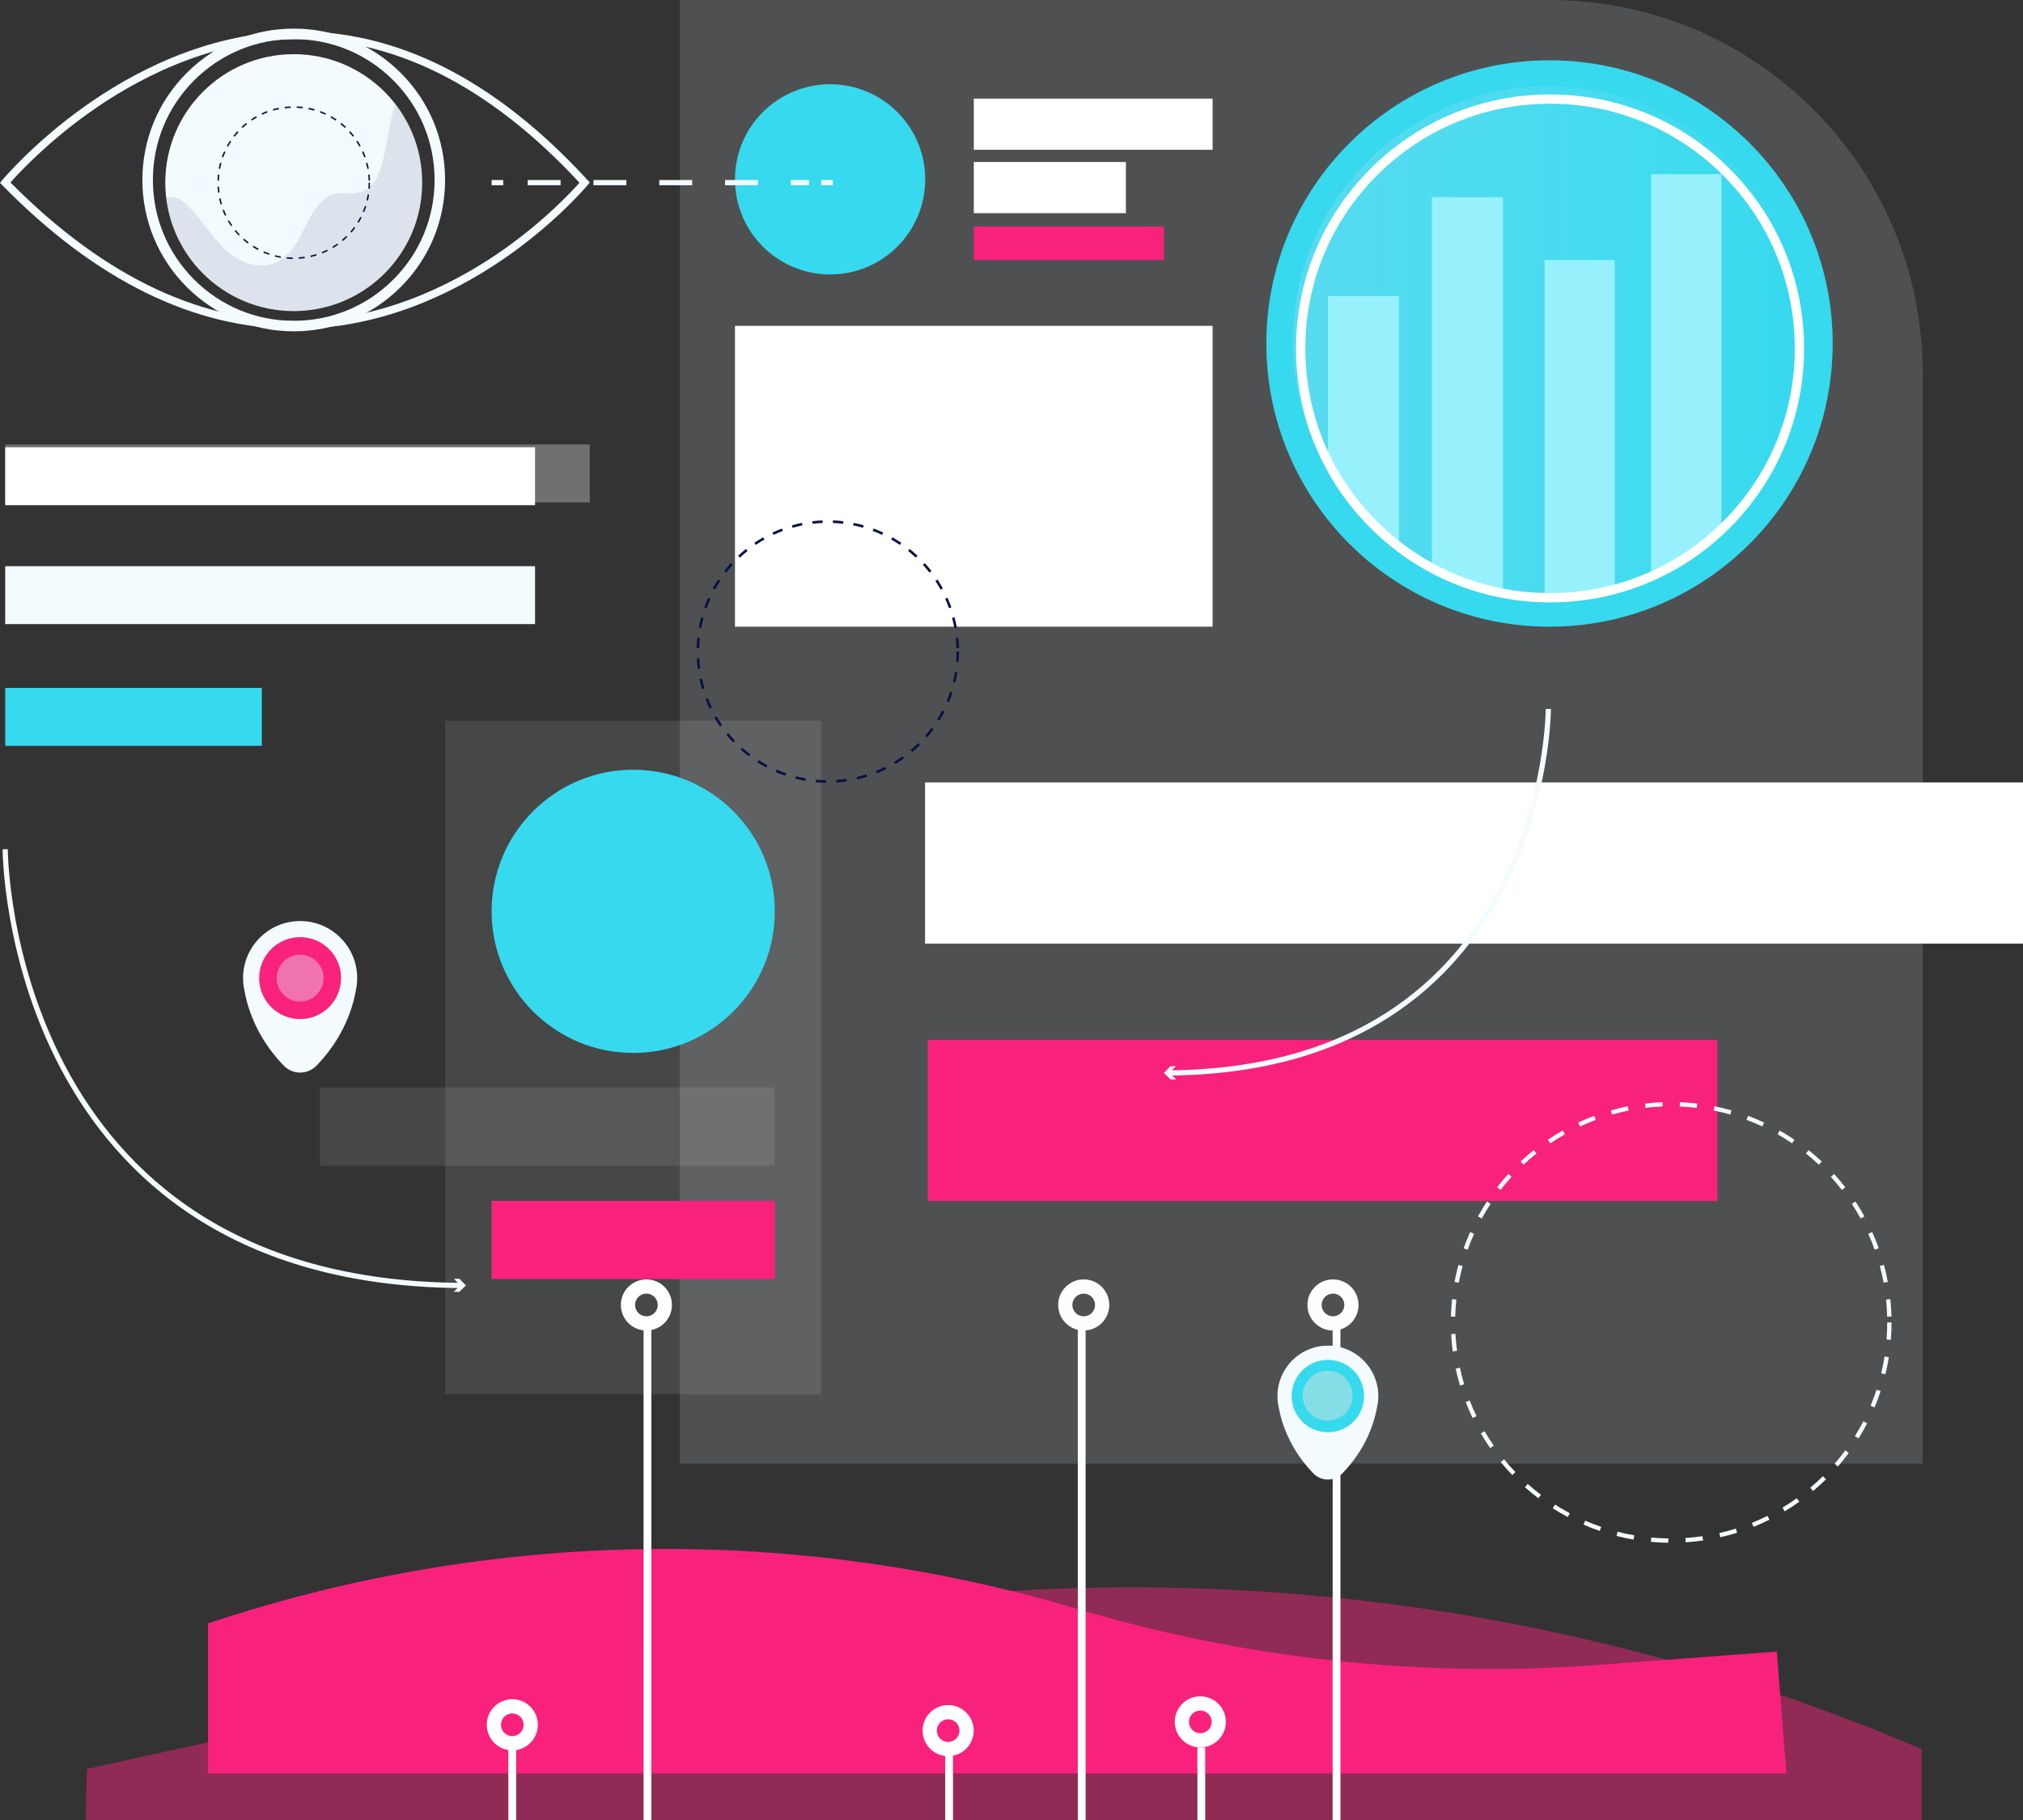 <svg width="778" height="700" viewBox="0 0 778 700" fill="none" xmlns="http://www.w3.org/2000/svg">
<rect x="0" y="0" width="778" height="700" fill="#333333" stroke="none"/>
<path d="M80 624.297L81.929 623.66C189.641 588.077 305.671 586.359 414.389 618.737C479.089 638.007 546.763 645.308 614.084 640.283L683.32 635.116L687 682H80C80 682 80 622.496 80 624.297Z" fill="#F8227D"/>
<path opacity="0.47" d="M33.4 680.25L247.377 633.149L272.866 627.667C429.154 594.053 592.022 609.768 739 672.644V700H33L33.4 680.25Z" fill="#F8227D"/>
<path d="M248.59 492C243.16 492 238.764 496.396 238.764 501.826C238.764 507.256 243.16 511.652 248.59 511.652C254.02 511.652 258.416 507.256 258.416 501.826C258.416 496.396 254.02 492 248.59 492ZM248.59 506.194C246.178 506.194 244.221 504.238 244.221 501.826C244.221 499.414 246.178 497.457 248.59 497.457C251.002 497.457 252.959 499.414 252.959 501.826C252.959 504.238 251.002 506.194 248.59 506.194Z" fill="white"/>
<path d="M416.773 492C411.343 492 406.947 496.396 406.947 501.826C406.947 507.256 411.343 511.652 416.773 511.652C422.203 511.652 426.599 507.256 426.599 501.826C426.599 496.396 422.203 492 416.773 492ZM416.773 506.194C414.361 506.194 412.405 504.238 412.405 501.826C412.405 499.414 414.361 497.457 416.773 497.457C419.185 497.457 421.142 499.414 421.142 501.826C421.142 504.238 419.185 506.194 416.773 506.194Z" fill="white"/>
<path d="M512.634 492C507.204 492 502.808 496.396 502.808 501.826C502.808 507.256 507.204 511.652 512.634 511.652C518.063 511.652 522.46 507.256 522.46 501.826C522.46 496.396 518.05 492 512.634 492ZM512.634 506.194C510.222 506.194 508.265 504.238 508.265 501.826C508.265 499.414 510.222 497.457 512.634 497.457C515.045 497.457 517.002 499.414 517.002 501.826C517.002 504.238 515.045 506.194 512.634 506.194Z" fill="white"/>
<path d="M461.616 652.328C456.187 652.328 451.791 656.724 451.791 662.153C451.791 667.583 456.187 671.979 461.616 671.979C467.046 671.979 471.442 667.583 471.442 662.153C471.442 656.724 467.046 652.328 461.616 652.328ZM461.616 666.522C459.205 666.522 457.248 664.565 457.248 662.153C457.248 659.742 459.205 657.785 461.616 657.785C464.028 657.785 465.985 659.742 465.985 662.153C465.985 664.565 464.028 666.522 461.616 666.522Z" fill="white"/>
<path d="M364.64 655.69C359.21 655.69 354.814 660.087 354.814 665.516C354.814 670.946 359.21 675.342 364.64 675.342C370.069 675.342 374.465 670.946 374.465 665.516C374.465 660.087 370.055 655.69 364.64 655.69ZM364.64 669.885C362.228 669.885 360.271 667.928 360.271 665.516C360.271 663.105 362.228 661.148 364.64 661.148C367.051 661.148 369.008 663.105 369.008 665.516C369.008 667.928 367.051 669.885 364.64 669.885Z" fill="white"/>
<path d="M197.021 653.444C191.592 653.444 187.196 657.84 187.196 663.27C187.196 668.7 191.592 673.096 197.021 673.096C202.451 673.096 206.847 668.7 206.847 663.27C206.847 657.84 202.451 653.444 197.021 653.444ZM197.021 667.639C194.61 667.639 192.653 665.682 192.653 663.27C192.653 660.859 194.61 658.902 197.021 658.902C199.433 658.902 201.39 660.859 201.39 663.27C201.39 665.682 199.433 667.639 197.021 667.639Z" fill="white"/>
<path d="M249 700L249 510" stroke="white" stroke-width="3" stroke-miterlimit="10"/>
<path d="M514 510L514 700" stroke="white" stroke-width="3" stroke-miterlimit="10"/>
<path d="M416 510L416 700" stroke="white" stroke-width="3" stroke-miterlimit="10"/>
<path d="M197 700L197 672" stroke="white" stroke-width="3" stroke-miterlimit="10"/>
<path d="M462 672L462 700" stroke="white" stroke-width="3" stroke-miterlimit="10"/>
<path d="M365 673L365 700" stroke="white" stroke-width="3" stroke-miterlimit="10"/>
<path opacity="0.15" d="M739.425 562.831H261.443V0H595.82C675.128 0 739.425 64.297 739.425 143.605V562.831Z" fill="#F4FBFF"/>
<path d="M466.34 125.307H282.657V240.995H466.34V125.307Z" fill="white"/>
<path d="M778 300.882H355.754V362.881H778V300.882Z" fill="white"/>
<path opacity="0.1" d="M315.825 277.139H171.208V536.172H315.825V277.139Z" fill="#F4FBFF"/>
<path d="M660.474 399.863H356.825V461.862H660.474V399.863Z" fill="#F8227D"/>
<path opacity="0.1" d="M297.973 418.192H123.008V448.287H297.973V418.192Z" fill="#F4FBFF"/>
<path d="M297.973 461.788H189.068V491.884H297.973V461.788Z" fill="#F8227D"/>
<path d="M466.34 37.921H374.499V57.603H466.34V37.921Z" fill="white"/>
<path d="M432.994 62.296H374.499V81.978H432.994V62.296Z" fill="white"/>
<path d="M447.595 87.096H374.499V100.016H447.595V87.096Z" fill="#F8227D"/>
<path d="M319.239 105.55C299.037 105.55 282.657 89.171 282.657 68.969C282.657 48.766 299.037 32.387 319.239 32.387C339.442 32.387 355.821 48.766 355.821 68.969C355.821 89.171 339.442 105.55 319.239 105.55Z" fill="#36D9EE"/>
<path opacity="0.3" d="M226.818 170.934H2.001V193.204H226.818V170.934Z" fill="white"/>
<path d="M205.767 217.736H2.001V240.006H205.767V217.736Z" fill="#F4FBFF"/>
<path d="M205.767 172H2.001V194.27H205.767V172Z" fill="white"/>
<path d="M100.701 264.545H2.001V286.815H100.701V264.545Z" fill="#36D9EE"/>
<path d="M595.905 240.995C656.052 240.995 704.81 192.237 704.81 132.091C704.81 71.944 656.052 23.186 595.905 23.186C535.758 23.186 487 71.944 487 132.091C487 192.237 535.758 240.995 595.905 240.995Z" fill="#36D9EE"/>
<path opacity="0.22" d="M595.604 229.866C649.947 229.866 694 185.823 694 131.494C694 77.164 649.947 33.122 595.604 33.122C541.261 33.122 497.208 77.164 497.208 131.494C497.208 185.823 541.261 229.866 595.604 229.866Z" fill="url(#paint0_linear_1922_4171)"/>
<path d="M594 229.983C594.616 229.992 595.236 230 595.855 230C604.552 230 612.978 229.178 621 227.644V100H594V229.983Z" fill="#97F1FD"/>
<path d="M635 222C644.979 214.886 654.092 214.916 662 203V67H635V222Z" fill="#97F1FD"/>
<path d="M550.66 219.025C559.135 223.383 568.326 226.549 578.009 228.297V75.835H550.66V219.025Z" fill="#97F1FD"/>
<path d="M510.674 181.182C517.612 193.013 526.954 203.262 538.024 211.263V113.832H510.674V181.182Z" fill="#97F1FD"/>
<path d="M596.12 231.654C570.026 231.654 545.49 221.492 527.041 203.047C508.592 184.603 498.428 160.072 498.428 133.985C498.428 107.897 508.592 83.367 527.041 64.922C545.49 46.478 570.026 36.316 596.12 36.316C622.214 36.316 646.751 46.478 665.2 64.922C683.649 83.367 693.813 107.897 693.813 133.985C693.813 160.072 683.649 184.603 665.2 203.047C646.751 221.492 622.214 231.654 596.12 231.654ZM596.12 39.883C570.98 39.883 547.346 49.672 529.568 67.445C511.791 85.218 502 108.847 502 133.981C502 159.115 511.791 182.744 529.568 200.517C547.346 218.29 570.98 228.078 596.12 228.078C621.261 228.078 644.895 218.29 662.673 200.517C680.45 182.744 690.241 159.115 690.241 133.981C690.241 108.847 680.45 85.218 662.673 67.445C644.895 49.672 621.261 39.883 596.12 39.883Z" fill="white"/>
<path d="M243.517 404.914C273.592 404.914 297.973 380.533 297.973 350.458C297.973 320.383 273.592 296.002 243.517 296.002C213.441 296.002 189.061 320.383 189.061 350.458C189.061 380.533 213.441 404.914 243.517 404.914Z" fill="#36D9EE"/>
<path d="M317.692 301.023C316.361 301.008 315.022 300.934 313.705 300.815L313.794 299.825C315.089 299.944 316.405 300.011 317.707 300.026L317.692 301.023ZM321.687 300.919L321.62 299.929C322.921 299.848 324.23 299.706 325.517 299.52L325.659 300.502C324.349 300.696 323.018 300.837 321.687 300.919ZM309.741 300.294C308.431 300.071 307.115 299.788 305.835 299.461L306.081 298.501C307.338 298.821 308.632 299.096 309.912 299.319L309.741 300.294ZM329.594 299.773L329.378 298.806C330.65 298.516 331.922 298.174 333.164 297.787L333.461 298.732C332.182 299.134 330.888 299.483 329.594 299.773ZM302.005 298.323C300.748 297.891 299.49 297.408 298.278 296.88L298.672 295.972C299.87 296.493 301.097 296.969 302.332 297.393L302.005 298.323ZM337.21 297.386L336.838 296.471C338.043 295.987 339.248 295.444 340.409 294.864L340.848 295.749C339.672 296.344 338.445 296.895 337.21 297.386ZM294.67 295.139C293.495 294.514 292.335 293.837 291.219 293.123L291.755 292.29C292.855 292.989 293.994 293.659 295.139 294.269L294.67 295.139ZM344.359 293.823L343.845 292.975C344.961 292.305 346.062 291.584 347.118 290.825L347.691 291.628C346.612 292.402 345.489 293.146 344.359 293.823ZM287.939 290.832C286.882 290.036 285.841 289.181 284.852 288.296L285.506 287.559C286.481 288.422 287.5 289.263 288.534 290.044L287.939 290.832ZM350.852 289.181L350.213 288.422C351.209 287.582 352.184 286.697 353.106 285.782L353.798 286.488C352.861 287.418 351.864 288.326 350.852 289.181ZM281.966 285.529C281.043 284.569 280.151 283.565 279.31 282.539L280.076 281.914C280.902 282.918 281.78 283.907 282.68 284.844L281.966 285.529ZM356.535 283.572L355.784 282.925C356.639 281.943 357.458 280.91 358.231 279.861L359.027 280.448C358.246 281.512 357.406 282.568 356.535 283.572ZM276.9 279.355C276.141 278.269 275.42 277.131 274.751 275.985L275.606 275.487C276.26 276.61 276.975 277.718 277.711 278.79L276.9 279.355ZM361.273 277.138L360.433 276.618C361.117 275.509 361.772 274.364 362.367 273.211L363.245 273.665C362.642 274.832 361.973 276.008 361.273 277.138ZM272.876 272.46C272.296 271.262 271.768 270.035 271.284 268.792L272.207 268.435C272.675 269.648 273.203 270.853 273.769 272.028L272.876 272.46ZM364.933 270.035L364.018 269.655C364.524 268.458 364.978 267.216 365.387 265.981L366.324 266.286C365.922 267.543 365.446 268.807 364.933 270.035ZM269.99 265.014C269.611 263.742 269.276 262.44 269.001 261.138L269.968 260.93C270.243 262.202 270.563 263.481 270.935 264.724L269.99 265.014ZM367.425 262.44L366.465 262.21C366.77 260.945 367.031 259.651 367.232 258.371L368.206 258.528C367.998 259.829 367.737 261.146 367.425 262.44ZM268.324 257.204C268.153 255.894 268.026 254.555 267.959 253.224L268.949 253.172C269.016 254.474 269.135 255.79 269.306 257.077L268.324 257.204ZM368.675 254.548L367.685 254.474C367.789 253.179 367.834 251.863 367.834 250.561H368.823C368.831 251.885 368.779 253.231 368.675 254.548ZM268.897 249.252L267.907 249.23C267.944 247.898 268.026 246.559 268.168 245.243L269.149 245.347C269.016 246.634 268.926 247.95 268.897 249.252ZM367.827 249.237C367.789 247.935 367.708 246.619 367.574 245.324L368.556 245.22C368.697 246.537 368.779 247.876 368.816 249.207L367.827 249.237ZM269.707 241.464L268.733 241.285C268.978 239.976 269.276 238.667 269.618 237.388L270.57 237.648C270.243 238.898 269.945 240.185 269.707 241.464ZM367.008 241.457C366.77 240.177 366.48 238.89 366.138 237.633L367.09 237.373C367.432 238.652 367.737 239.961 367.975 241.271L367.008 241.457ZM271.745 233.907L270.816 233.572C271.262 232.322 271.768 231.073 272.311 229.86L273.211 230.269C272.675 231.459 272.184 232.687 271.745 233.907ZM364.963 233.892C364.524 232.672 364.033 231.444 363.498 230.262L364.398 229.853C364.941 231.065 365.446 232.307 365.893 233.557L364.963 233.892ZM274.966 226.758L274.096 226.282C274.736 225.122 275.427 223.969 276.156 222.861L276.982 223.404C276.268 224.49 275.591 225.62 274.966 226.758ZM361.75 226.758C361.125 225.62 360.448 224.49 359.726 223.404L360.552 222.861C361.281 223.969 361.973 225.122 362.612 226.282L361.75 226.758ZM357.45 220.22C356.654 219.194 355.806 218.182 354.929 217.222L355.658 216.553C356.55 217.535 357.42 218.561 358.231 219.61L357.45 220.22ZM279.266 220.213L278.485 219.603C279.295 218.554 280.166 217.527 281.058 216.545L281.787 217.215C280.917 218.182 280.069 219.186 279.266 220.213ZM352.176 214.433C351.224 213.54 350.228 212.678 349.216 211.867L349.833 211.093C350.867 211.919 351.886 212.804 352.853 213.711L352.176 214.433ZM284.547 214.433L283.87 213.711C284.837 212.804 285.856 211.926 286.89 211.101L287.507 211.874C286.496 212.678 285.499 213.54 284.547 214.433ZM346.055 209.546C344.976 208.817 343.853 208.118 342.722 207.478L343.213 206.615C344.366 207.27 345.512 207.976 346.612 208.72L346.055 209.546ZM290.669 209.546L290.111 208.728C291.212 207.984 292.35 207.277 293.503 206.623L293.994 207.486C292.863 208.118 291.747 208.817 290.669 209.546ZM297.475 205.685L297.058 204.785C298.263 204.228 299.498 203.707 300.74 203.246L301.082 204.175C299.87 204.629 298.65 205.135 297.475 205.685ZM339.234 205.685C338.051 205.135 336.831 204.629 335.619 204.175L335.961 203.246C337.203 203.707 338.445 204.228 339.65 204.793L339.234 205.685ZM304.809 202.956L304.541 202.003C305.821 201.639 307.13 201.327 308.424 201.066L308.617 202.033C307.345 202.286 306.066 202.599 304.809 202.956ZM331.899 202.948C330.65 202.591 329.363 202.286 328.091 202.033L328.284 201.066C329.586 201.327 330.895 201.639 332.167 202.003L331.899 202.948ZM312.485 201.423L312.366 200.441C313.683 200.285 315.022 200.181 316.346 200.129L316.383 201.118C315.089 201.163 313.78 201.267 312.485 201.423ZM324.216 201.416C322.929 201.267 321.612 201.163 320.31 201.111L320.348 200.122C321.679 200.174 323.018 200.278 324.335 200.434L324.216 201.416Z" fill="#0A1144"/>
<path d="M641.588 593.276C639.356 593.246 637.103 593.127 634.886 592.926L635.035 591.268C637.207 591.468 639.416 591.58 641.603 591.61L641.588 593.276ZM648.297 593.097L648.186 591.439C650.373 591.297 652.574 591.067 654.732 590.754L654.97 592.398C652.768 592.718 650.521 592.956 648.297 593.097ZM628.236 592.049C626.042 591.669 623.833 591.201 621.675 590.65L622.085 589.044C624.197 589.587 626.362 590.048 628.519 590.412L628.236 592.049ZM661.567 591.171L661.203 589.549C663.33 589.066 665.473 588.493 667.555 587.839L668.054 589.423C665.919 590.092 663.739 590.68 661.567 591.171ZM615.241 588.731C613.129 588.01 611.024 587.191 608.978 586.306L609.64 584.781C611.649 585.652 613.709 586.455 615.777 587.162L615.241 588.731ZM674.361 587.169L673.737 585.629C675.76 584.811 677.776 583.904 679.732 582.929L680.476 584.417C678.49 585.406 676.429 586.336 674.361 587.169ZM602.931 583.383C600.967 582.334 599.011 581.196 597.136 579.991L598.029 578.593C599.874 579.768 601.785 580.884 603.712 581.918L602.931 583.383ZM686.359 581.189L685.504 579.768C687.371 578.645 689.223 577.425 691.001 576.153L691.968 577.507C690.153 578.801 688.264 580.043 686.359 581.189ZM591.625 576.16C589.847 574.821 588.106 573.386 586.433 571.906L587.533 570.663C589.17 572.114 590.881 573.52 592.621 574.836L591.625 576.16ZM697.264 573.386L696.193 572.114C697.867 570.708 699.503 569.213 701.058 567.681L702.225 568.863C700.634 570.425 698.967 571.95 697.264 573.386ZM581.598 567.257C580.05 565.65 578.555 563.961 577.142 562.236L578.429 561.179C579.812 562.868 581.285 564.519 582.795 566.096L581.598 567.257ZM706.807 563.969L705.55 562.883C706.979 561.232 708.362 559.498 709.656 557.743L710.995 558.725C709.679 560.517 708.265 562.28 706.807 563.969ZM573.096 556.88C571.824 555.05 570.611 553.146 569.488 551.227L570.924 550.386C572.024 552.268 573.215 554.135 574.464 555.928L573.096 556.88ZM714.759 553.161L713.346 552.283C714.499 550.424 715.592 548.497 716.596 546.556L718.077 547.314C717.05 549.3 715.942 551.264 714.759 553.161ZM566.334 545.306C565.367 543.298 564.467 541.23 563.664 539.154L565.211 538.552C565.999 540.583 566.877 542.613 567.829 544.584L566.334 545.306ZM720.911 541.23L719.378 540.59C720.219 538.574 720.992 536.499 721.677 534.416L723.254 534.937C722.562 537.057 721.773 539.177 720.911 541.23ZM561.484 532.81C560.845 530.675 560.287 528.488 559.826 526.308L561.455 525.959C561.908 528.094 562.459 530.243 563.084 532.333L561.484 532.81ZM725.091 528.48L723.477 528.094C723.99 525.974 724.421 523.802 724.764 521.645L726.408 521.905C726.05 524.107 725.612 526.316 725.091 528.48ZM558.687 519.696C558.397 517.494 558.189 515.248 558.078 513.016L559.736 512.927C559.848 515.114 560.049 517.315 560.339 519.48L558.687 519.696ZM727.189 515.24L725.53 515.114C725.701 512.942 725.783 510.733 725.783 508.538H727.441C727.449 510.77 727.36 513.024 727.189 515.24ZM559.647 506.344L557.988 506.299C558.048 504.068 558.189 501.814 558.427 499.605L560.078 499.776C559.848 501.948 559.707 504.157 559.647 506.344ZM725.76 506.329C725.701 504.142 725.56 501.933 725.329 499.761L726.98 499.59C727.211 501.799 727.36 504.053 727.419 506.284L725.76 506.329ZM561.023 493.275L559.387 492.97C559.796 490.775 560.294 488.574 560.874 486.424L562.481 486.855C561.908 488.96 561.417 491.125 561.023 493.275ZM724.384 493.252C723.983 491.103 723.492 488.946 722.926 486.841L724.533 486.409C725.113 488.559 725.612 490.761 726.021 492.955L724.384 493.252ZM564.445 480.577L562.883 480.02C563.634 477.922 564.474 475.824 565.389 473.786L566.907 474.471C566.007 476.471 565.174 478.524 564.445 480.577ZM720.955 480.563C720.219 478.51 719.393 476.457 718.501 474.463L720.018 473.779C720.933 475.809 721.773 477.907 722.525 479.997L720.955 480.563ZM569.845 468.579L568.387 467.776C569.458 465.827 570.626 463.886 571.853 462.026L573.244 462.941C572.039 464.771 570.894 466.668 569.845 468.579ZM715.562 468.579C714.514 466.668 713.368 464.771 712.171 462.949L713.561 462.034C714.789 463.901 715.949 465.827 717.02 467.783L715.562 468.579ZM708.347 457.6C707.008 455.875 705.58 454.186 704.107 452.565L705.335 451.441C706.837 453.085 708.295 454.818 709.656 456.574L708.347 457.6ZM577.068 457.593L575.758 456.574C577.127 454.818 578.578 453.085 580.08 451.441L581.308 452.565C579.835 454.171 578.407 455.867 577.068 457.593ZM699.481 447.886C697.881 446.391 696.208 444.94 694.504 443.579L695.538 442.277C697.279 443.668 698.99 445.141 700.611 446.666L699.481 447.886ZM585.934 447.878L584.796 446.666C586.425 445.141 588.128 443.668 589.869 442.277L590.903 443.579C589.2 444.933 587.526 446.383 585.934 447.878ZM689.201 439.674C687.386 438.447 685.504 437.279 683.607 436.2L684.425 434.757C686.367 435.858 688.286 437.048 690.131 438.298L689.201 439.674ZM596.207 439.674L595.277 438.298C597.121 437.048 599.041 435.858 600.975 434.765L601.793 436.208C599.896 437.286 598.014 438.447 596.207 439.674ZM607.639 433.195L606.94 431.685C608.956 430.748 611.039 429.87 613.129 429.097L613.709 430.651C611.656 431.417 609.618 432.273 607.639 433.195ZM677.761 433.188C675.775 432.265 673.729 431.41 671.684 430.644L672.264 429.089C674.354 429.863 676.437 430.74 678.46 431.678L677.761 433.188ZM619.957 428.606L619.503 427.006C621.646 426.396 623.847 425.868 626.027 425.429L626.354 427.058C624.212 427.49 622.055 428.011 619.957 428.606ZM665.435 428.598C663.33 428.003 661.181 427.482 659.038 427.058L659.366 425.429C661.552 425.868 663.747 426.396 665.889 426.999L665.435 428.598ZM632.848 426.032L632.655 424.381C634.864 424.12 637.11 423.942 639.342 423.853L639.408 425.511C637.214 425.601 635.012 425.779 632.848 426.032ZM652.545 426.032C650.38 425.779 648.171 425.608 645.984 425.519L646.051 423.86C648.282 423.949 650.529 424.12 652.738 424.381L652.545 426.032Z" fill="#F4FBFF"/>
<path d="M2.001 326.581C2.001 326.581 2.187 493.252 177.479 494.323" stroke="#F4FBFF" stroke-width="2" stroke-miterlimit="10"/>
<path d="M174.481 496.778L177.04 494.294L174.556 491.735L176.698 491.765L179.182 494.323L176.624 496.808L174.481 496.778Z" fill="#F4FBFF"/>
<path d="M595.455 272.623C595.455 272.623 595.299 411.534 449.299 412.605" stroke="#F4FBFF" stroke-width="2" stroke-miterlimit="10"/>
<path d="M452.222 410.017L449.738 412.583L452.297 415.067L450.162 415.097L447.603 412.613L450.08 410.054L452.222 410.017Z" fill="#F4FBFF"/>
<path d="M112.966 127.41C97.42 127.41 82.804 121.355 71.81 110.362C60.816 99.368 54.761 84.751 54.761 69.205C54.761 53.659 60.816 39.043 71.81 28.049C82.804 17.055 97.42 11 112.966 11C128.513 11 143.129 17.055 154.123 28.049C165.117 39.043 171.171 53.659 171.171 69.205C171.171 84.751 165.117 99.368 154.123 110.362C143.129 121.355 128.513 127.41 112.966 127.41ZM112.966 15.039C98.499 15.039 84.894 20.677 74.666 30.905C64.439 41.133 58.8 54.737 58.8 69.205C58.8 83.673 64.439 97.278 74.666 107.505C84.894 117.733 98.499 123.371 112.966 123.371C127.434 123.371 141.039 117.733 151.266 107.505C161.494 97.278 167.132 83.673 167.132 69.205C167.132 54.737 161.494 41.133 151.266 30.905C141.039 20.67 127.441 15.039 112.966 15.039Z" fill="#F4FBFF"/>
<path d="M112.966 119.629C140.248 119.629 162.364 97.513 162.364 70.231C162.364 42.949 140.248 20.833 112.966 20.833C85.684 20.833 63.568 42.949 63.568 70.231C63.568 97.513 85.684 119.629 112.966 119.629Z" fill="#F4FBFF"/>
<path d="M112.58 99.591C111.806 99.583 111.025 99.538 110.259 99.472L110.311 98.899C111.062 98.966 111.828 99.01 112.587 99.018L112.58 99.591ZM114.908 99.524L114.871 98.951C115.629 98.899 116.388 98.824 117.139 98.713L117.221 99.286C116.455 99.397 115.674 99.479 114.908 99.524ZM107.953 99.167C107.194 99.033 106.428 98.869 105.677 98.683L105.818 98.125C106.555 98.311 107.298 98.475 108.05 98.601L107.953 99.167ZM119.505 98.862L119.378 98.304C120.115 98.133 120.858 97.939 121.58 97.709L121.751 98.259C121.015 98.482 120.256 98.691 119.505 98.862ZM103.453 98.014C102.724 97.761 101.995 97.478 101.281 97.173L101.511 96.645C102.203 96.95 102.925 97.225 103.639 97.471L103.453 98.014ZM123.938 97.471L123.722 96.935C124.421 96.652 125.121 96.34 125.798 95.998L126.058 96.511C125.366 96.861 124.652 97.181 123.938 97.471ZM99.191 96.162C98.506 95.797 97.837 95.403 97.182 94.986L97.495 94.503C98.134 94.912 98.796 95.299 99.466 95.656L99.191 96.162ZM128.096 95.403L127.798 94.912C128.446 94.525 129.085 94.101 129.703 93.662L130.037 94.131C129.405 94.57 128.751 95.001 128.096 95.403ZM95.27 93.662C94.653 93.194 94.051 92.703 93.471 92.189L93.85 91.758C94.415 92.264 95.01 92.747 95.613 93.201L95.27 93.662ZM131.867 92.695L131.495 92.256C132.076 91.765 132.641 91.252 133.176 90.724L133.578 91.133C133.035 91.676 132.462 92.197 131.867 92.695ZM91.797 90.575C91.261 90.017 90.741 89.43 90.25 88.835L90.696 88.47C91.172 89.058 91.685 89.631 92.206 90.174L91.797 90.575ZM135.177 89.437L134.738 89.058C135.237 88.485 135.713 87.883 136.159 87.28L136.62 87.622C136.174 88.24 135.683 88.85 135.177 89.437ZM88.851 86.983C88.412 86.35 87.988 85.688 87.602 85.026L88.1 84.736C88.479 85.391 88.896 86.038 89.327 86.655L88.851 86.983ZM137.93 85.688L137.439 85.383C137.84 84.736 138.22 84.074 138.562 83.397L139.075 83.658C138.725 84.349 138.339 85.034 137.93 85.688ZM86.508 82.973C86.173 82.281 85.861 81.56 85.586 80.846L86.121 80.638C86.397 81.344 86.702 82.043 87.029 82.728L86.508 82.973ZM140.064 81.56L139.536 81.337C139.826 80.638 140.094 79.916 140.332 79.202L140.883 79.381C140.637 80.109 140.362 80.846 140.064 81.56ZM84.835 78.637C84.611 77.9 84.418 77.142 84.262 76.383L84.827 76.264C84.983 77.008 85.177 77.744 85.392 78.473L84.835 78.637ZM141.507 77.142L140.949 77.008C141.128 76.271 141.277 75.52 141.396 74.776L141.961 74.865C141.842 75.624 141.693 76.39 141.507 77.142ZM83.86 74.099C83.763 73.333 83.689 72.56 83.644 71.786L84.217 71.756C84.254 72.515 84.329 73.281 84.425 74.025L83.86 74.099ZM142.236 72.552L141.664 72.507C141.723 71.756 141.753 70.99 141.753 70.231H142.326C142.326 71.005 142.296 71.786 142.236 72.552ZM84.195 69.473L83.622 69.458C83.644 68.684 83.697 67.903 83.771 67.137L84.344 67.197C84.262 67.948 84.217 68.714 84.195 69.473ZM141.745 69.465C141.723 68.707 141.678 67.94 141.597 67.189L142.169 67.13C142.251 67.896 142.303 68.677 142.318 69.45L141.745 69.465ZM84.671 64.943L84.106 64.839C84.247 64.08 84.418 63.314 84.619 62.57L85.177 62.719C84.976 63.448 84.812 64.199 84.671 64.943ZM141.269 64.935C141.128 64.192 140.957 63.44 140.764 62.711L141.321 62.562C141.522 63.306 141.693 64.072 141.835 64.831L141.269 64.935ZM85.854 60.547L85.311 60.353C85.571 59.624 85.861 58.903 86.181 58.196L86.709 58.434C86.397 59.118 86.106 59.833 85.854 60.547ZM140.079 60.539C139.826 59.825 139.536 59.118 139.231 58.427L139.759 58.189C140.079 58.895 140.369 59.617 140.63 60.346L140.079 60.539ZM87.728 56.389L87.222 56.113C87.594 55.437 87.996 54.767 88.42 54.12L88.903 54.44C88.487 55.065 88.093 55.727 87.728 56.389ZM138.212 56.389C137.848 55.727 137.453 55.072 137.037 54.44L137.52 54.12C137.944 54.767 138.346 55.437 138.718 56.113L138.212 56.389ZM135.705 52.58C135.244 51.985 134.746 51.398 134.24 50.84L134.664 50.453C135.185 51.026 135.691 51.621 136.159 52.231L135.705 52.58ZM90.227 52.58L89.774 52.223C90.25 51.613 90.748 51.018 91.269 50.445L91.693 50.832C91.187 51.398 90.696 51.985 90.227 52.58ZM132.641 49.218C132.09 48.697 131.51 48.199 130.915 47.723L131.272 47.277C131.875 47.76 132.47 48.273 133.028 48.801L132.641 49.218ZM93.299 49.218L92.905 48.801C93.471 48.273 94.058 47.76 94.661 47.284L95.018 47.73C94.43 48.199 93.85 48.697 93.299 49.218ZM129.078 46.377C128.453 45.953 127.798 45.551 127.144 45.172L127.427 44.673C128.096 45.053 128.765 45.469 129.405 45.901L129.078 46.377ZM96.862 46.377L96.543 45.901C97.182 45.469 97.844 45.053 98.521 44.673L98.804 45.172C98.142 45.544 97.487 45.953 96.862 46.377ZM100.82 44.13L100.574 43.609C101.273 43.282 101.995 42.985 102.716 42.709L102.917 43.252C102.211 43.513 101.504 43.81 100.82 44.13ZM125.113 44.13C124.429 43.81 123.715 43.513 123.008 43.252L123.209 42.709C123.931 42.977 124.652 43.282 125.359 43.609L125.113 44.13ZM105.089 42.538L104.933 41.988C105.677 41.78 106.436 41.594 107.194 41.445L107.306 42.01C106.562 42.152 105.818 42.33 105.089 42.538ZM120.844 42.538C120.115 42.33 119.371 42.152 118.627 42.003L118.739 41.438C119.497 41.586 120.256 41.772 121 41.98L120.844 42.538ZM109.552 41.646L109.485 41.073C110.251 40.984 111.032 40.924 111.799 40.895L111.821 41.467C111.07 41.497 110.303 41.556 109.552 41.646ZM116.381 41.646C115.629 41.556 114.863 41.497 114.112 41.467L114.134 40.895C114.908 40.924 115.689 40.984 116.455 41.073L116.381 41.646Z" fill="#0A1144"/>
<path opacity="0.1" d="M149.637 49.925C148.916 53.897 148.179 57.891 147.22 61.811C146.193 65.976 144.572 70.737 140.652 73.028C138.153 74.486 135.237 74.478 132.432 74.412C130.826 74.374 129.212 74.367 127.664 74.873C126.318 75.312 125.135 76.159 124.101 77.104C120.308 80.548 118.307 85.51 115.979 89.958C113.472 94.748 110.378 99.434 105.03 101.316C99.362 103.317 93.247 101.152 88.68 97.634C83.756 93.841 80.319 88.686 76.489 83.873C74.681 81.604 72.769 79.15 70.337 77.513C68.492 76.271 66.008 75.215 63.918 76.093C66.819 100.602 87.668 119.614 112.966 119.614C140.243 119.614 162.364 97.5 162.364 70.216C162.364 58.828 158.511 48.34 152.032 39.987C150.79 43.498 150.106 47.328 149.637 49.925Z" fill="#0A1144"/>
<path d="M113.435 126.45C74.689 126.45 36.872 107.907 0.937 71.273L0 70.313L0.855 69.279C0.974 69.138 12.601 55.221 31.992 41.318C49.919 28.465 78.356 12.971 112.044 12.115C151.884 11.141 190.199 30.317 225.94 69.22L226.818 70.179L225.992 71.176C225.881 71.31 214.887 84.476 196.261 97.761C179.049 110.034 151.601 124.963 118.53 126.346C116.834 126.413 115.131 126.45 113.435 126.45ZM4.024 70.164C40.621 107.111 79.092 125 118.381 123.371C150.686 122.025 177.583 107.416 194.454 95.395C209.873 84.409 219.967 73.526 222.853 70.261C187.982 32.682 150.738 14.124 112.148 15.091C79.241 15.916 51.384 31.098 33.807 43.684C17.703 55.221 7.044 66.743 4.024 70.164Z" fill="#F4FBFF"/>
<path d="M189.068 70.231H193.531" stroke="#F4FBFF" stroke-width="2" stroke-miterlimit="10"/>
<path d="M202.94 70.231H311.146" stroke="#F4FBFF" stroke-width="2" stroke-miterlimit="10" stroke-dasharray="12.65 12.65"/>
<path d="M315.847 70.231H320.31" stroke="#F4FBFF" stroke-width="2" stroke-miterlimit="10"/>
<path d="M137.364 376.173C137.364 376.158 137.364 376.15 137.364 376.143V376.136C137.364 364.018 127.538 354.192 115.421 354.192C103.304 354.192 93.478 364.018 93.478 376.136C93.478 376.136 93.478 376.15 93.478 376.18C93.478 377.831 93.671 379.446 94.021 380.993C95.144 387.345 98.581 398.934 109.128 409.802C112.572 413.357 118.277 413.357 121.721 409.802C132.269 398.927 135.705 387.338 136.829 380.993C137.171 379.453 137.357 377.831 137.364 376.173Z" fill="#F4FBFF"/>
<path d="M115.421 391.897C124.126 391.897 131.183 384.84 131.183 376.135C131.183 367.43 124.126 360.374 115.421 360.374C106.716 360.374 99.659 367.43 99.659 376.135C99.659 384.84 106.716 391.897 115.421 391.897Z" fill="#F8227D"/>
<path d="M115.421 385.151C120.4 385.151 124.436 381.114 124.436 376.135C124.436 371.156 120.4 367.12 115.421 367.12C110.442 367.12 106.406 371.156 106.406 376.135C106.406 381.114 110.442 385.151 115.421 385.151Z" fill="#EF73AE"/>
<path d="M530.065 536.901C530.065 536.886 530.065 536.878 530.065 536.871C530.065 536.871 530.065 536.871 530.065 536.863C530.065 526.152 521.384 517.472 510.673 517.472C499.962 517.472 491.281 526.152 491.281 536.863C491.281 536.863 491.281 536.878 491.281 536.901C491.281 538.366 491.452 539.787 491.757 541.155C492.746 546.764 495.781 557.007 505.101 566.609C508.144 569.748 513.18 569.748 516.229 566.609C525.55 557.007 528.584 546.764 529.574 541.155C529.894 539.787 530.057 538.366 530.065 536.901Z" fill="#F4FBFF"/>
<path d="M510.673 550.788C518.363 550.788 524.597 544.554 524.597 536.864C524.597 529.173 518.363 522.939 510.673 522.939C502.983 522.939 496.748 529.173 496.748 536.864C496.748 544.554 502.983 550.788 510.673 550.788Z" fill="#36D9EE"/>
<path d="M510.569 546.347C515.881 546.347 520.187 542.041 520.187 536.73C520.187 531.418 515.881 527.112 510.569 527.112C505.257 527.112 500.951 531.418 500.951 536.73C500.951 542.041 505.257 546.347 510.569 546.347Z" fill="#85DEE5"/>
<defs>
<linearGradient id="paint0_linear_1922_4171" x1="497.209" y1="131.494" x2="693.999" y2="131.494" gradientUnits="userSpaceOnUse">
<stop stop-color="#CCE0F4"/>
<stop offset="0.281" stop-color="#D5E6F6" stop-opacity="0.718"/>
<stop offset="0.746" stop-color="#EFF5FB" stop-opacity="0.25"/>
<stop offset="0.994" stop-color="white" stop-opacity="0"/>
</linearGradient>
</defs>
</svg>
